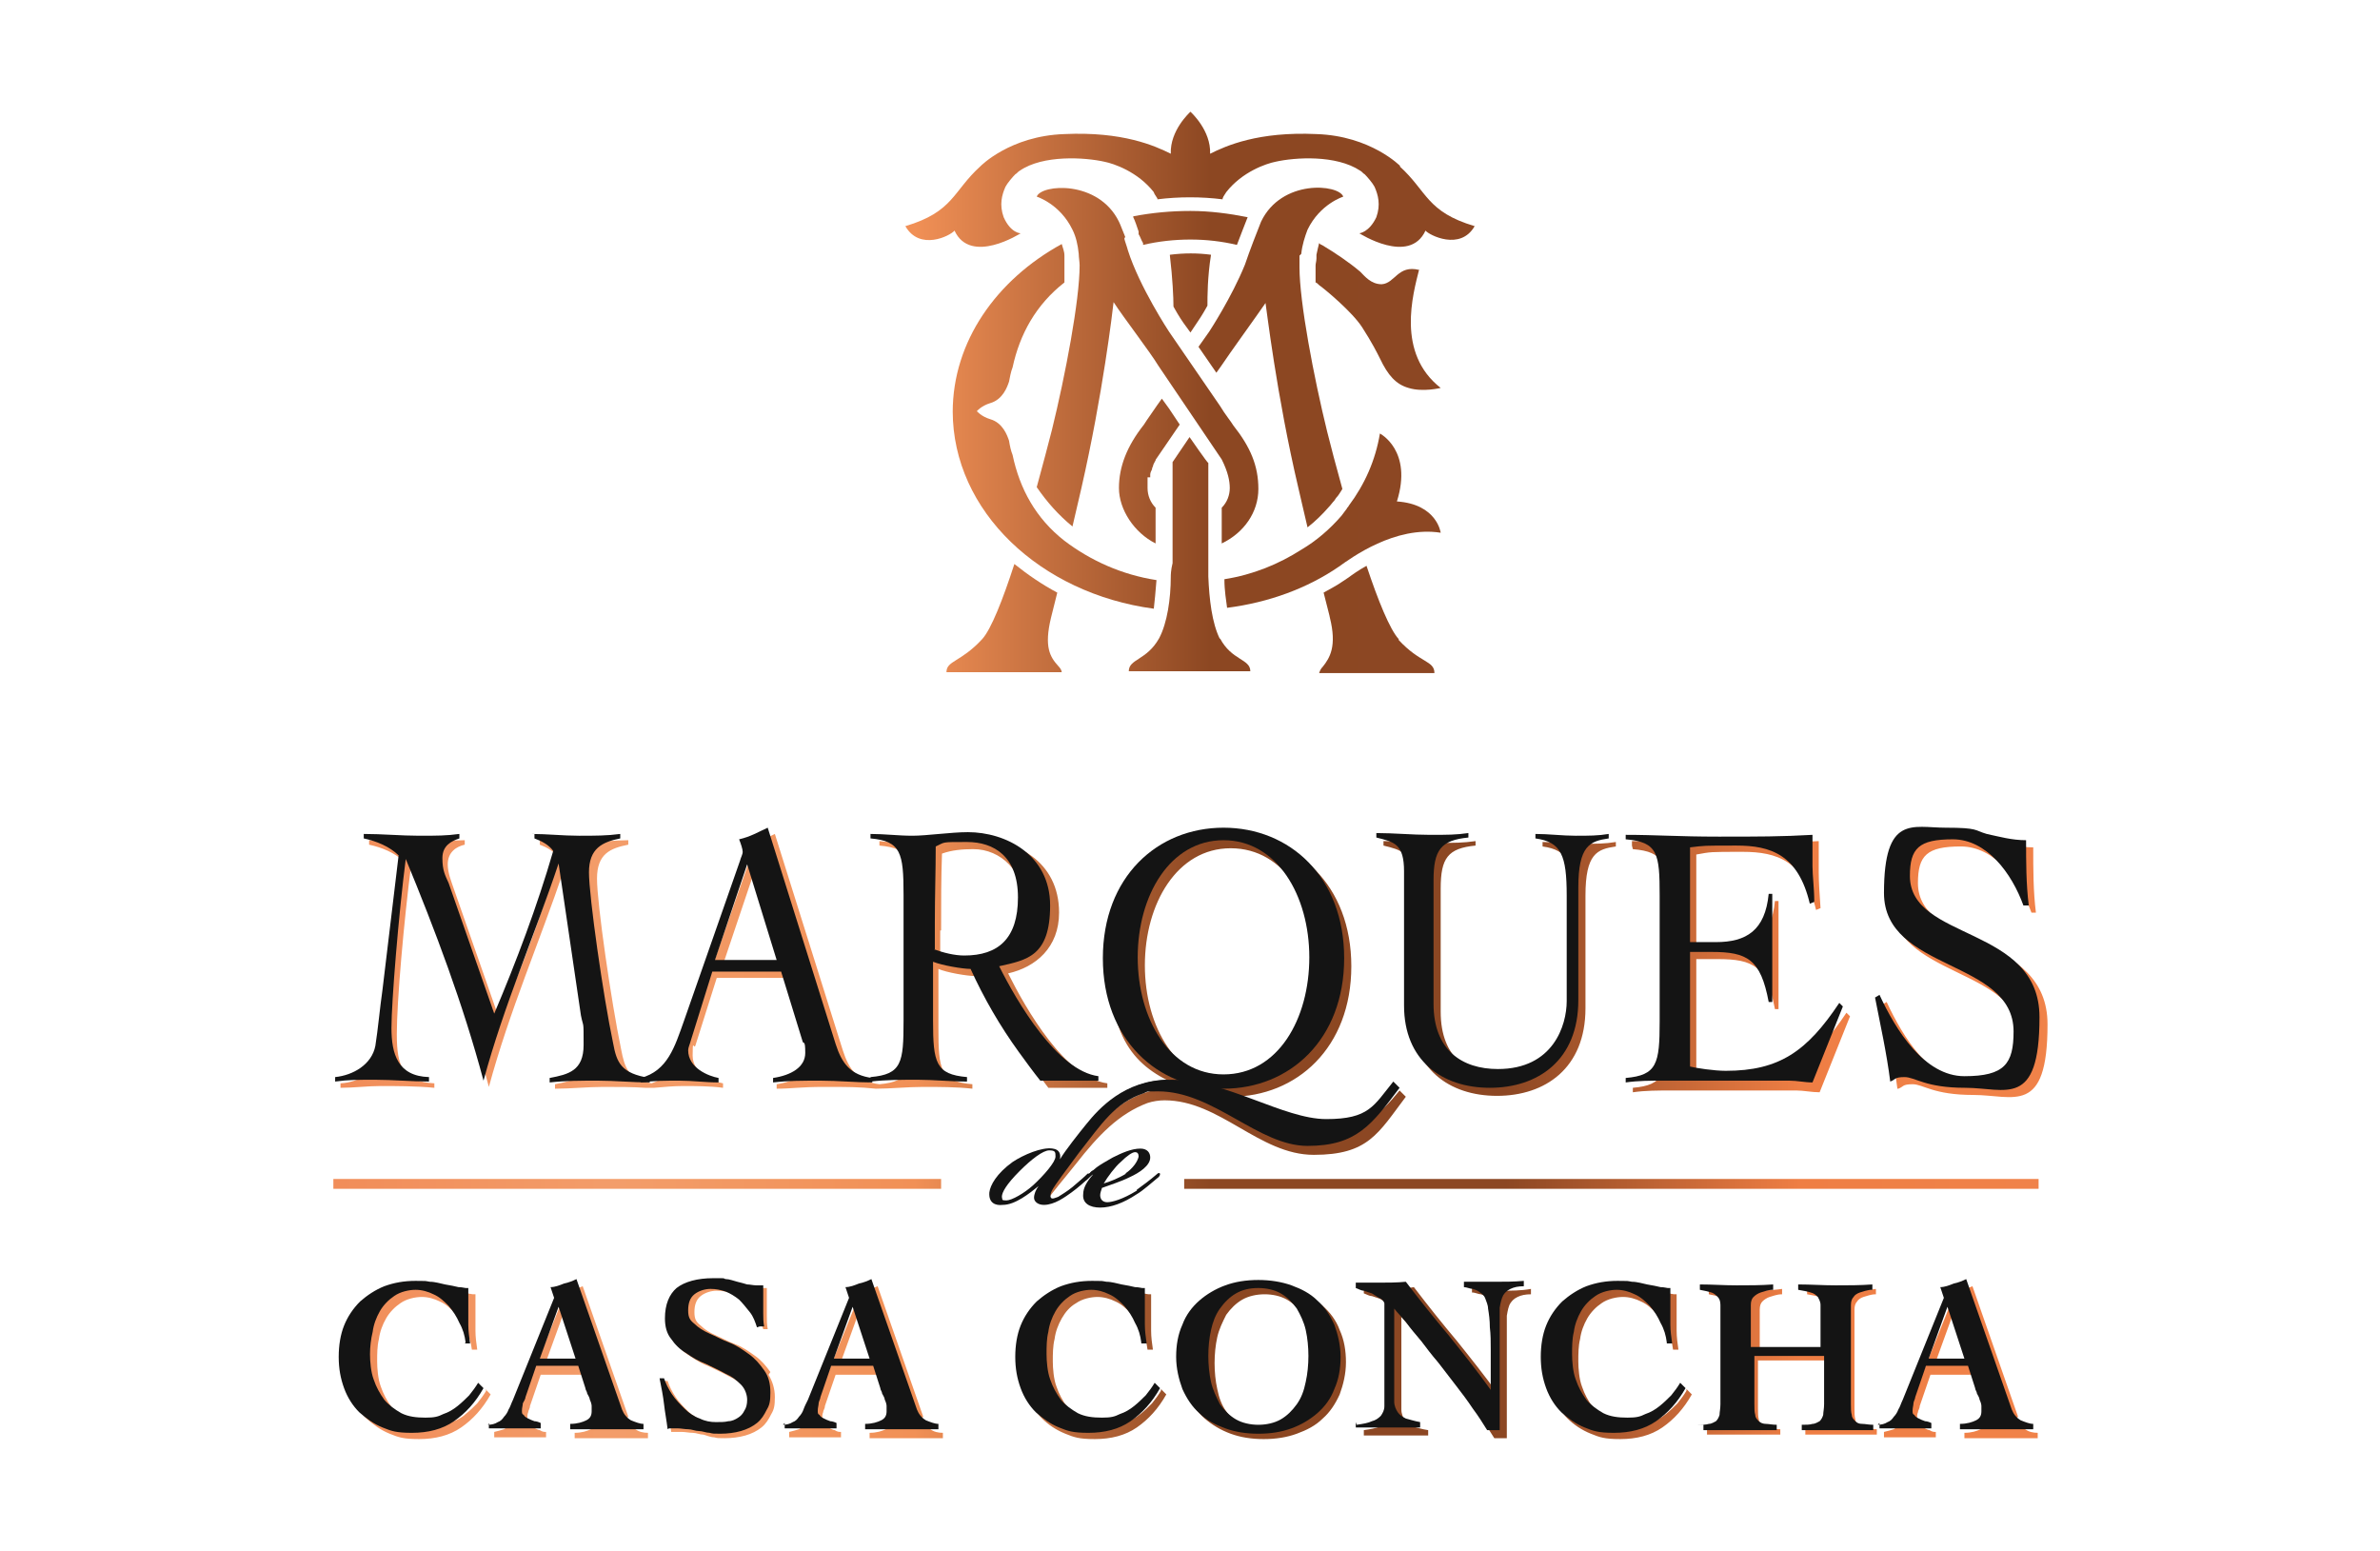 <?xml version="1.0" encoding="UTF-8"?>
<svg xmlns="http://www.w3.org/2000/svg" version="1.1" xmlns:xlink="http://www.w3.org/1999/xlink" viewBox="0 0 266.3 173.5">
  <defs>
    <style>
      .cls-1 {
        fill: url(#Nouvelle_nuance_de_dégradé_2-4);
      }

      .cls-1, .cls-2, .cls-3, .cls-4, .cls-5, .cls-6, .cls-7, .cls-8, .cls-9, .cls-10, .cls-11, .cls-12 {
        mix-blend-mode: multiply;
      }

      .cls-13 {
        fill: #141414;
      }

      .cls-2 {
        fill: url(#Nouvelle_nuance_de_dégradé_2-9);
      }

      .cls-3 {
        fill: url(#Nouvelle_nuance_de_dégradé_2-12);
      }

      .cls-14 {
        isolation: isolate;
      }

      .cls-4 {
        fill: url(#Nouvelle_nuance_de_dégradé_2-8);
      }

      .cls-15 {
        fill: url(#Nouvelle_nuance_de_dégradé_2);
      }

      .cls-5 {
        fill: url(#Nouvelle_nuance_de_dégradé_2-6);
      }

      .cls-6 {
        fill: url(#Nouvelle_nuance_de_dégradé_2-10);
      }

      .cls-7 {
        fill: url(#Nouvelle_nuance_de_dégradé_2-7);
      }

      .cls-8 {
        fill: url(#Nouvelle_nuance_de_dégradé_2-14);
      }

      .cls-16 {
        fill: url(#Nouvelle_nuance_de_dégradé_2-2);
      }

      .cls-9 {
        fill: url(#Nouvelle_nuance_de_dégradé_2-3);
      }

      .cls-10 {
        fill: url(#Nouvelle_nuance_de_dégradé_2-11);
      }

      .cls-11 {
        fill: url(#Nouvelle_nuance_de_dégradé_2-13);
      }

      .cls-12 {
        fill: url(#Nouvelle_nuance_de_dégradé_2-5);
      }
    </style>
    <linearGradient id="Nouvelle_nuance_de_dégradé_2" data-name="Nouvelle nuance de dégradé 2" x1="-30" y1="127.2" x2="300.8" y2="127.2" gradientUnits="userSpaceOnUse">
      <stop offset="0" stop-color="#bd4f18"/>
      <stop offset="0" stop-color="#81411d"/>
      <stop offset="0" stop-color="#9d4d17"/>
      <stop offset=".1" stop-color="#f18c58"/>
      <stop offset=".2" stop-color="#f18c58"/>
      <stop offset=".3" stop-color="#f39d6a"/>
      <stop offset=".4" stop-color="#f19056"/>
      <stop offset=".5" stop-color="#8c4722"/>
      <stop offset=".6" stop-color="#8c4723"/>
      <stop offset=".7" stop-color="#ef7e44"/>
      <stop offset=".9" stop-color="#f18951"/>
      <stop offset=".9" stop-color="#ee7738"/>
      <stop offset="1" stop-color="#8f411b"/>
      <stop offset="1" stop-color="#c45517"/>
    </linearGradient>
    <linearGradient id="Nouvelle_nuance_de_dégradé_2-2" data-name="Nouvelle nuance de dégradé 2" x1="-30" y1="132.5" x2="300.8" y2="132.5" xlink:href="#Nouvelle_nuance_de_dégradé_2"/>
    <linearGradient id="Nouvelle_nuance_de_dégradé_2-3" data-name="Nouvelle nuance de dégradé 2" x1="-30.1" y1="32.9" x2="300.8" y2="32.9" xlink:href="#Nouvelle_nuance_de_dégradé_2"/>
    <linearGradient id="Nouvelle_nuance_de_dégradé_2-4" data-name="Nouvelle nuance de dégradé 2" x1="-30" y1="25.6" x2="300.8" y2="25.6" xlink:href="#Nouvelle_nuance_de_dégradé_2"/>
    <linearGradient id="Nouvelle_nuance_de_dégradé_2-5" data-name="Nouvelle nuance de dégradé 2" x1="-30" y1="40.9" x2="300.8" y2="40.9" xlink:href="#Nouvelle_nuance_de_dégradé_2"/>
    <linearGradient id="Nouvelle_nuance_de_dégradé_2-6" data-name="Nouvelle nuance de dégradé 2" x1="-30" y1="40" x2="300.8" y2="40" xlink:href="#Nouvelle_nuance_de_dégradé_2"/>
    <linearGradient id="Nouvelle_nuance_de_dégradé_2-7" data-name="Nouvelle nuance de dégradé 2" x1="-30" y1="69.2" x2="300.8" y2="69.2" xlink:href="#Nouvelle_nuance_de_dégradé_2"/>
    <linearGradient id="Nouvelle_nuance_de_dégradé_2-8" data-name="Nouvelle nuance de dégradé 2" x1="-30" y1="52.7" x2="300.8" y2="52.7" xlink:href="#Nouvelle_nuance_de_dégradé_2"/>
    <linearGradient id="Nouvelle_nuance_de_dégradé_2-9" data-name="Nouvelle nuance de dégradé 2" x1="-30" y1="62.1" x2="300.8" y2="62.1" xlink:href="#Nouvelle_nuance_de_dégradé_2"/>
    <linearGradient id="Nouvelle_nuance_de_dégradé_2-10" data-name="Nouvelle nuance de dégradé 2" x1="-30" y1="35.4" x2="300.8" y2="35.4" xlink:href="#Nouvelle_nuance_de_dégradé_2"/>
    <linearGradient id="Nouvelle_nuance_de_dégradé_2-11" data-name="Nouvelle nuance de dégradé 2" x1="-30" y1="20" x2="300.8" y2="20" xlink:href="#Nouvelle_nuance_de_dégradé_2"/>
    <linearGradient id="Nouvelle_nuance_de_dégradé_2-12" data-name="Nouvelle nuance de dégradé 2" x1="-30" y1="58.3" x2="300.8" y2="58.3" xlink:href="#Nouvelle_nuance_de_dégradé_2"/>
    <linearGradient id="Nouvelle_nuance_de_dégradé_2-13" data-name="Nouvelle nuance de dégradé 2" x1="-30" y1="69.3" x2="300.8" y2="69.3" xlink:href="#Nouvelle_nuance_de_dégradé_2"/>
    <linearGradient id="Nouvelle_nuance_de_dégradé_2-14" data-name="Nouvelle nuance de dégradé 2" x1="-30" y1="47.6" x2="300.8" y2="47.6" xlink:href="#Nouvelle_nuance_de_dégradé_2"/>
  </defs>
  <!-- Generator: Adobe Illustrator 28.7.7, SVG Export Plug-In . SVG Version: 1.2.0 Build 194)  -->
  <g class="cls-14">
    <g id="Capa_1">
      <g>
        <g>
          <path class="cls-15" d="M70.3,158.5l-5.1-14.6c-.5.2-.9.4-1.4.5-.5.1-1,.3-1.5.4l.4,1.2-4.6,11.4c-.2.4-.3.8-.5,1.1-.2.3-.3.6-.5.8-.2.2-.4.4-.7.6-.3.1-.7.2-1.1.3v.6c.5,0,.9,0,1.4,0,.5,0,.9,0,1.4,0s1,0,1.5,0c.5,0,1,0,1.5,0v-.6c-.2,0-.4,0-.7-.2-.2,0-.5-.2-.7-.3-.2-.1-.4-.3-.5-.4-.1-.2-.2-.3-.2-.5,0-.3,0-.6.1-.8,0-.2.2-.4.2-.7l1.2-3.5h4.7l.8,2.5c0,.2.1.4.2.6,0,.2.2.5.3.7,0,.2.2.5.2.7,0,.2,0,.4,0,.6,0,.4-.2.8-.6,1-.4.2-1,.4-1.8.4v.6c.7,0,1.3,0,2,0,.7,0,1.3,0,2,0h1c.4,0,.8,0,1.1,0,.4,0,.8,0,1.1,0,.4,0,.7,0,1,0v-.6c-.5,0-1-.1-1.4-.4-.5-.2-.8-.6-1-1.2ZM61,152.6l2.1-5.8h0l1.9,5.8h-4ZM86,153.8c.4.7.7,1.5.7,2.5s-.1,1.4-.4,1.9c-.3.6-.6,1.1-1.1,1.5-.5.4-1.1.7-1.8.9-.7.2-1.5.3-2.3.3s-.8,0-1.2-.1c-.4,0-.8-.2-1.2-.3-.4,0-.8-.2-1.2-.2-.4,0-.8-.1-1.2-.1s-.1,0-.3,0c0,0-.2,0-.3,0-.1,0-.2,0-.3,0-.1,0-.2,0-.3,0-.1-.9-.3-1.9-.4-2.8-.1-.9-.3-1.9-.5-2.9h.5c.2.6.5,1.2.9,1.8.4.6.9,1.1,1.4,1.6.5.5,1.1.8,1.7,1.1.6.3,1.2.4,1.8.4s1,0,1.4-.1c.4,0,.8-.2,1.1-.4.3-.2.6-.4.7-.8.2-.3.3-.7.3-1.2s-.2-1.2-.7-1.7c-.5-.5-1-.9-1.7-1.2-.7-.4-1.4-.7-2.2-1.1-.8-.3-1.5-.7-2.2-1.2-.7-.4-1.3-1-1.7-1.6-.5-.6-.7-1.4-.7-2.3,0-1.6.4-2.7,1.3-3.4.9-.7,2.3-1.1,4.1-1.1s.9,0,1.4.1c.4,0,.9.2,1.2.3.4.1.8.2,1.1.3.4,0,.7.1,1,.1h.9c0,.3,0,.5,0,.8,0,.3,0,.5,0,.8,0,.5,0,1,0,1.5,0,.5,0,1,.1,1.5h-.5c-.2-.6-.4-1.2-.8-1.7-.4-.5-.8-1-1.2-1.4-.5-.4-1-.7-1.5-.9-.6-.2-1.1-.3-1.7-.3s-1.3.2-1.8.6c-.5.4-.7,1-.7,1.8s.2,1.1.7,1.5c.4.4,1,.8,1.7,1.1.7.3,1.4.7,2.2,1,.8.3,1.5.8,2.2,1.3.7.5,1.2,1.1,1.7,1.8ZM182.6,94.6v-.5c3.3,0,5.8.2,10.4.2s7,0,10.5-.2c0,1.3,0,2.4,0,3.5s.1,2.5.2,4l-.5.2c-1.3-5.5-4.4-6.5-8.2-6.5s-3.5,0-5.2.3v10.6c1,0,1.9,0,2.9,0,3.4,0,5.5-1.3,5.9-5.4h.4c0,2,0,4.1,0,6s0,4.1,0,6.1h-.4c-.9-4.8-2.4-5.6-6.4-5.6h-2.4v13.1c.8.2,2.8.5,4.1.5,6,0,9.1-2.2,12.7-7.6l.4.4-3.4,8.5c-.9,0-1.8-.2-2.6-.2h-14c-1.5,0-2.9,0-4.3.2v-.5c3.5-.3,3.8-1.6,3.8-6.3v-14.1c0-4.7-.2-6-3.8-6.3ZM154.8,94.6v-.5c2,0,4,.2,6,.2s2.9,0,4.3-.2v.5c-3.1.3-3.9,1.4-3.9,4.8v13.8c0,5.2,3.2,7.3,7.2,7.3,6.2,0,7.7-4.9,7.7-7.6v-11.8c0-4.5-.6-6-3.5-6.4v-.5c1.5,0,3,.2,4.5.2s2.5,0,3.7-.2v.5c-2.1.3-3.4.8-3.4,5.5v12.6c0,6.7-4.5,9.8-9.9,9.8s-9.6-3.1-9.6-9.2v-15c0-3.1-1.1-3.3-3.1-3.8ZM54.3,155.4l.6.6c-.9,1.6-2,2.8-3.3,3.7-1.3.9-2.9,1.3-4.7,1.3s-2.3-.2-3.3-.6c-1-.4-1.8-1-2.6-1.7-.7-.7-1.3-1.6-1.7-2.7-.4-1.1-.6-2.2-.6-3.5s.2-2.5.6-3.5c.4-1.1,1-2,1.8-2.7.8-.7,1.7-1.3,2.7-1.7,1.1-.4,2.2-.6,3.5-.6s1,0,1.6.1c.6,0,1.2.2,1.7.3.6.1,1.1.2,1.5.3.4,0,.7.1.8.1.1,0,.2,0,.3,0,0,.3,0,.6,0,1,0,.3,0,.6,0,1,0,.7,0,1.4,0,2.1,0,.7.1,1.4.2,2.1h-.6c-.1-.8-.3-1.5-.7-2.2-.3-.7-.7-1.3-1.2-1.9-.5-.5-1-1-1.7-1.3-.6-.3-1.3-.5-2-.5s-1.7.2-2.4.7c-.6.4-1.2,1-1.6,1.7-.4.7-.7,1.5-.8,2.3-.2.8-.2,1.7-.2,2.5s.1,2,.4,2.8c.3.9.7,1.6,1.2,2.3.5.6,1.2,1.1,2,1.5.8.4,1.7.5,2.7.5s1.4-.1,2-.3c.6-.2,1.2-.5,1.6-.9.5-.4.9-.8,1.3-1.2.4-.5.7-.9,1-1.4ZM132.8,121.7c-.3,0-.6,0-.9,0s-.2,0-.4,0h0c-5,0-7.9,3.3-9.2,4.9-.9,1.1-2.4,3-3,4h0c0-.1,0-.3,0-.4l-2,2.8s-1,1.4-.3,1.5c.4,0,.9,0,1.3-.1,0,0-1.3,0-1.2,0,.3-.6,2.2-2.8,3.3-4.2,2.5-3.2,4.8-5.6,8-6.8.6-.2,1.3-.3,1.9-.3,6.2,0,10.6,6.1,16.7,6.1s7.2-2.4,10.3-6.5l-.7-.7c-2.2,2.7-3.9,4.2-7.5,4.2s-7.6-2.2-11.9-3.5c.2,0,.3,0,.5,0,7.4,0,13.5-5.5,13.5-14.6s-6.1-14.6-13.5-14.6-13.5,5.5-13.5,14.6,3.6,11.8,8.6,13.7ZM137.7,94.9c6.1,0,9.6,6.2,9.6,13.1s-3.6,13.1-9.6,13.1-9.6-6.2-9.6-13.1,3.6-13.1,9.6-13.1ZM188.7,155.4l.6.6c-.9,1.6-2,2.8-3.3,3.7-1.3.9-2.9,1.3-4.7,1.3s-2.3-.2-3.3-.6c-1-.4-1.9-1-2.6-1.7-.7-.7-1.3-1.6-1.7-2.7-.4-1.1-.6-2.2-.6-3.5s.2-2.5.6-3.5c.4-1.1,1-2,1.8-2.7.8-.7,1.7-1.3,2.7-1.7,1.1-.4,2.2-.6,3.5-.6s1,0,1.6.1c.6,0,1.2.2,1.7.3.6.1,1.1.2,1.5.3.4,0,.7.1.8.1.1,0,.2,0,.3,0,0,.3,0,.6,0,1,0,.3,0,.6,0,1,0,.7,0,1.4,0,2.1,0,.7.1,1.4.2,2.1h-.6c-.1-.8-.3-1.5-.7-2.2-.3-.7-.7-1.3-1.2-1.9-.5-.5-1-1-1.7-1.3-.6-.3-1.3-.5-2-.5s-1.7.2-2.4.7c-.6.4-1.2,1-1.6,1.7-.4.7-.7,1.5-.8,2.3-.2.8-.2,1.7-.2,2.5s.1,2,.4,2.8c.3.9.7,1.6,1.2,2.3.5.6,1.2,1.1,1.9,1.5.8.4,1.7.5,2.7.5s1.4-.1,2-.3c.6-.2,1.1-.5,1.6-.9.5-.4.9-.8,1.3-1.2.4-.5.7-.9,1-1.4ZM212.3,121.8c-.4-3.2-1.1-6.3-1.7-9.4l.5-.3c1.8,3.9,5,9.1,9.5,9.1s5.5-1.4,5.5-5c0-8.1-14.5-6.7-14.5-15.5s3.2-7.3,6.9-7.3,3.2.3,4.6.7c1.4.3,2.8.7,4.4.7,0,2.5,0,4.9.3,7.3h-.5c-1.3-3.6-4.1-7.4-7.9-7.4s-4.8,1-4.8,4.1c0,7.3,14.5,5.5,14.5,15.8s-3.8,7.9-8.3,7.9-5.6-1.2-6.8-1.2-1,.3-1.6.5ZM168,144.4c1.1,0,2.2,0,3.3-.2v.6c-.6,0-1.1.1-1.5.3-.4.2-.6.4-.8.7-.2.3-.3.8-.4,1.4,0,.6,0,1.3,0,2.3v11.4h-1.4c-.5-.8-1-1.6-1.6-2.4-.6-.9-1.2-1.7-1.9-2.6-.7-.9-1.3-1.7-2-2.6-.7-.8-1.3-1.6-1.9-2.4-.6-.7-1.2-1.4-1.7-2.1-.5-.6-1-1.1-1.3-1.5v8.4c0,.8,0,1.5,0,2,0,.5.2.9.4,1.2.2.3.5.5.9.7.4.1,1,.3,1.7.4v.6c-.6,0-1.2,0-1.7,0-.6,0-1.1,0-1.7,0s-1.3,0-1.9,0c-.6,0-1.3,0-1.9,0v-.6c.7-.1,1.3-.2,1.8-.4.4-.1.7-.3,1-.6.2-.3.4-.6.4-1.1,0-.4,0-1,0-1.8v-9.7c-.1-.2-.3-.5-.6-.6-.3-.2-.5-.3-.8-.5-.3-.1-.6-.2-.9-.3-.3,0-.6-.2-.9-.3v-.6c.4,0,.8,0,1.2.1.4,0,.8,0,1.2,0,1.1,0,2.2,0,3.2-.2,1.6,2.1,3.2,4.1,4.8,6,1.6,2,3.2,4,4.7,6.1h0v-2c0-.8,0-1.7,0-2.5,0-.9,0-1.7-.1-2.5,0-.8-.1-1.5-.2-2.1,0-.4-.2-.8-.3-1.1-.2-.3-.3-.5-.6-.7-.2-.2-.5-.3-.8-.4-.3,0-.6-.2-1-.2v-.6c.6,0,1.1,0,1.7.1.6,0,1.1,0,1.7,0ZM205.8,144.4c1.4,0,2.7,0,4.1-.2v.6c-.6,0-1,.2-1.4.3-.3.1-.6.3-.7.5-.2.2-.3.5-.3.9,0,.4,0,.8,0,1.4v9.7c0,.5,0,.9.1,1.2,0,.3.2.5.4.7.2.2.4.3.8.3.3,0,.7.1,1.2.1v.6c-.7,0-1.4,0-2,0-.7,0-1.4,0-2,0s-1.4,0-2,0c-.7,0-1.4,0-2,0v-.6c.5,0,.9,0,1.2-.1.3,0,.6-.2.8-.3.2-.2.3-.4.4-.7,0-.3.1-.7.1-1.2v-5.4h-7.8v5.4c0,.5,0,.9.1,1.2,0,.3.2.5.4.7.2.2.5.3.8.3.3,0,.7.1,1.2.1v.6c-.7,0-1.4,0-2.1,0-.7,0-1.4,0-2.1,0s-1.3,0-2,0c-.7,0-1.3,0-2,0v-.6c.5,0,.9,0,1.2-.1.3,0,.6-.2.8-.3.2-.2.3-.4.4-.7,0-.3.1-.7.1-1.2v-9.7c0-.6,0-1.1,0-1.4,0-.4-.1-.7-.3-.9-.2-.2-.4-.4-.7-.5-.3-.1-.8-.2-1.3-.3v-.6c1.4.1,2.7.2,4.1.2s2.7,0,4.1-.2v.6c-.6,0-1,.2-1.4.3-.3.1-.6.3-.8.5-.2.2-.3.5-.3.9,0,.4,0,.8,0,1.4v3.3h7.8v-3.3c0-.6,0-1.1,0-1.4,0-.4-.2-.7-.3-.9-.2-.2-.4-.4-.8-.5-.3-.1-.8-.2-1.4-.3v-.6c1.4.1,2.8.2,4.2.2ZM225.8,158.5l-5.1-14.6c-.5.2-.9.4-1.4.5-.5.1-1,.3-1.5.4l.4,1.2-4.6,11.4c-.2.4-.3.8-.5,1.1-.2.3-.3.6-.5.8-.2.2-.4.4-.7.6-.3.1-.7.2-1.1.3v.6c.5,0,.9,0,1.4,0,.5,0,.9,0,1.4,0s1,0,1.5,0c.5,0,1,0,1.5,0v-.6c-.2,0-.4,0-.7-.2-.2,0-.5-.2-.7-.3-.2-.1-.4-.3-.5-.4-.1-.2-.2-.3-.2-.5,0-.3,0-.6.1-.8,0-.2.2-.4.2-.7l1.2-3.5h4.7l.8,2.5c0,.2.1.4.2.6,0,.2.2.5.3.7,0,.2.2.5.2.7,0,.2,0,.4,0,.6,0,.4-.2.8-.6,1-.4.2-1,.4-1.8.4v.6c.7,0,1.3,0,2,0,.7,0,1.3,0,2,0h1c.4,0,.8,0,1.1,0,.4,0,.8,0,1.1,0,.4,0,.7,0,1,0v-.6c-.5,0-1-.1-1.4-.4-.5-.2-.8-.6-1-1.2ZM216.5,152.6l2.1-5.8h0l1.9,5.8h-4ZM148,146.1c-.8-.7-1.8-1.3-2.9-1.7-1.1-.4-2.3-.6-3.7-.6s-2.6.2-3.7.6c-1.1.4-2.1.9-2.9,1.7-.8.7-1.4,1.6-1.9,2.7-.4,1.1-.7,2.3-.7,3.6s.2,2.5.7,3.6c.4,1.1,1.1,2,1.9,2.7.8.7,1.8,1.3,2.9,1.7,1.1.4,2.3.6,3.7.6s2.6-.2,3.7-.6c1.1-.4,2.1-.9,2.9-1.7.8-.7,1.4-1.6,1.9-2.7.4-1.1.7-2.3.7-3.6s-.2-2.5-.7-3.6c-.4-1.1-1.1-2-1.9-2.7ZM146.8,155.4c-.2.9-.6,1.7-1,2.5-.5.7-1.1,1.3-1.8,1.7-.7.4-1.6.6-2.5.6s-1.8-.2-2.5-.6c-.7-.4-1.3-1-1.8-1.7-.5-.7-.8-1.5-1-2.5-.2-.9-.3-1.9-.3-2.9s.1-2,.3-2.9c.2-.9.6-1.7,1-2.5.5-.7,1.1-1.3,1.8-1.7.7-.4,1.6-.6,2.5-.6s1.8.2,2.5.6c.7.4,1.3,1,1.8,1.7.5.7.8,1.5,1,2.5.2.9.3,1.9.3,2.9s-.1,2-.3,2.9ZM109.5,109.2c1.4,3.3,3.3,6.4,5.4,9.3.8,1.1,1.6,2.1,2.4,3.2h6.6v-.5c-4.7-.6-9.1-8.3-11.1-12.3,3.1-.7,5.7-2.9,5.7-6.8,0-5.8-4.9-8.2-9.2-8.2s-4.9.4-6.2.4-3.1,0-4.7-.2v.5c3.5.3,3.7,1.6,3.7,6.3v14.1c0,4.7-.3,6-3.7,6.3-2.4-.3-3.4-1.6-4.1-3.8l-7.6-24.2c-1.1.5-1.9,1-3.2,1.3.2.5.4,1.1.4,1.4s-.1.6-.3,1l-6.3,18c-1,2.8-1.7,5.3-4.4,6.2-2.6-.5-3-1.7-3.4-3.8-1.1-5.3-2.7-16.3-2.7-19.1s1.5-3.4,3.5-3.8v-.5c-1.5,0-3.1.2-4.6.2s-3.5,0-5.3-.2v.5c.8.3,1.5.7,2.1,1.4-1.8,6.3-4.1,12.3-6.6,18.2l-5.1-14.6c-.3-.9-.7-1.8-.7-2.8,0-1.4,1-2,1.9-2.2v-.5c-1.5,0-3,.2-4.5.2s-4.2,0-6.2-.2v.5c1.4.3,2.9.9,3.9,1.9l-1.8,15c-.3,2.1-.5,4.4-.8,6.3-.3,2.1-2.4,3.4-4.5,3.5v.5c1.5,0,3-.2,4.5-.2s4,0,6,.2v-.5c-3.5-.2-4.2-1.8-4.2-5.5s.8-12.7,1.6-18.9h0c3.3,8,6.4,16.1,8.7,24.8h0c2.3-8.5,5.7-16.3,8.4-24.3h0l2.5,17c.2,1.5.3,2.6.3,3.3,0,2.9-1.7,3.3-3.8,3.7v.5c1.8,0,3.6-.2,5.4-.2s3.2,0,4.7.1h0c.2,0,.3,0,.4,0,.2,0,.4,0,.6,0h0c1.1-.1,2.2-.2,3.3-.2s3,0,4.4.2v-.5c-1.1-.2-3.4-1.1-3.4-3.1s.1-.7.3-1.1l2.4-7.6h7.6l2.4,7.8c.1.4.3.8.3,1.3,0,1.6-1.6,2.5-3.6,2.8v.5c1.7,0,2.6-.2,5.3-.2s3.9,0,5.8.2h0c1.7,0,3.5-.2,5.3-.2s3.7,0,5.5.2v-.5c-3.6-.3-3.8-1.6-3.8-6.3v-6.6c.9.4,3.2.8,4.2.8ZM105.3,104.1c0-3.2,0-5.9.1-8.6,1.1-.4,2.3-.5,3.5-.5,3.1,0,5.7,2.5,5.7,6.2s-2.2,6.5-6,6.5-2.3-.3-3.4-.7v-2.9ZM80.8,108.2l3.6-10.7,3.3,10.7h-6.9ZM103.3,158.5l-5.1-14.6c-.5.2-.9.4-1.4.5-.5.1-1,.3-1.5.4l.4,1.2-4.6,11.4c-.2.4-.3.8-.5,1.1-.2.3-.3.6-.5.8-.2.2-.4.4-.7.6-.3.1-.7.2-1.1.3v.6c.5,0,.9,0,1.4,0,.5,0,.9,0,1.4,0s1,0,1.5,0c.5,0,1,0,1.5,0v-.6c-.2,0-.4,0-.7-.2-.2,0-.5-.2-.7-.3-.2-.1-.4-.3-.5-.4-.1-.2-.2-.3-.2-.5,0-.3,0-.6.1-.8,0-.2.2-.4.2-.7l1.2-3.5h4.7l.8,2.5c0,.2.1.4.2.6,0,.2.2.5.3.7,0,.2.2.5.2.7,0,.2,0,.4,0,.6,0,.4-.2.8-.6,1-.4.2-1,.4-1.8.4v.6c.7,0,1.3,0,2,0,.7,0,1.3,0,2,0h1c.4,0,.8,0,1.1,0,.4,0,.8,0,1.1,0,.4,0,.7,0,1,0v-.6c-.5,0-1-.1-1.4-.4-.5-.2-.8-.6-1-1.2ZM94,152.6l2.1-5.8h0l1.9,5.8h-4ZM129.9,155.4l.6.6c-.9,1.6-2,2.8-3.3,3.7-1.3.9-2.9,1.3-4.7,1.3s-2.3-.2-3.3-.6c-1-.4-1.9-1-2.6-1.7-.7-.7-1.3-1.6-1.7-2.7-.4-1.1-.6-2.2-.6-3.5s.2-2.5.6-3.5c.4-1.1,1-2,1.8-2.7.8-.7,1.7-1.3,2.7-1.7,1.1-.4,2.2-.6,3.5-.6s1,0,1.6.1c.6,0,1.2.2,1.7.3.6.1,1.1.2,1.5.3.4,0,.7.1.8.1.1,0,.2,0,.3,0,0,.3,0,.6,0,1,0,.3,0,.6,0,1,0,.7,0,1.4,0,2.1,0,.7.1,1.4.2,2.1h-.6c-.1-.8-.3-1.5-.7-2.2-.3-.7-.7-1.3-1.2-1.9-.5-.5-1-1-1.7-1.3-.6-.3-1.3-.5-2-.5s-1.7.2-2.4.7c-.7.4-1.2,1-1.6,1.7-.4.7-.7,1.5-.8,2.3-.2.8-.2,1.7-.2,2.5s.1,2,.4,2.8c.3.9.7,1.6,1.2,2.3.5.6,1.2,1.1,1.9,1.5.8.4,1.7.5,2.7.5s1.4-.1,2-.3c.6-.2,1.1-.5,1.6-.9.5-.4.9-.8,1.3-1.2.4-.5.7-.9,1-1.4Z"/>
          <g>
            <path class="cls-13" d="M52.1,150.2c-.1-.8-.3-1.5-.7-2.2-.3-.7-.7-1.3-1.2-1.9-.5-.5-1-1-1.7-1.3-.6-.3-1.3-.5-2-.5s-1.7.2-2.4.7c-.6.4-1.2,1-1.6,1.7-.4.7-.7,1.5-.8,2.3-.2.8-.3,1.7-.3,2.5s.1,2,.4,2.8c.3.9.7,1.6,1.2,2.3.5.6,1.2,1.1,1.9,1.5.8.4,1.7.5,2.7.5s1.4-.1,2-.4c.6-.2,1.1-.5,1.6-.9.5-.4.9-.8,1.3-1.2.4-.5.7-.9,1-1.4l.6.6c-.9,1.6-2,2.8-3.3,3.7-1.3.9-2.9,1.3-4.7,1.3s-2.3-.2-3.3-.6c-1-.4-1.8-1-2.6-1.7-.7-.7-1.3-1.6-1.7-2.7-.4-1.1-.6-2.2-.6-3.5s.2-2.5.6-3.5c.4-1,1-1.9,1.8-2.7.8-.7,1.7-1.3,2.7-1.7,1.1-.4,2.2-.6,3.5-.6s1,0,1.6.1c.6,0,1.2.2,1.7.3.6.1,1.1.2,1.5.3.4,0,.7.1.8.1.1,0,.2,0,.3,0,0,.3,0,.6,0,1,0,.3,0,.6,0,1,0,.7,0,1.4,0,2.1,0,.7.1,1.4.2,2.1h-.6Z"/>
            <path class="cls-13" d="M54.6,159.4c.4,0,.8-.1,1.1-.3.3-.1.5-.3.7-.6.2-.2.4-.5.5-.8.2-.3.3-.7.5-1.1l4.6-11.4-.4-1.2c.5,0,1-.2,1.5-.4.5-.1,1-.3,1.4-.5l5.1,14.6c.2.5.5.9,1,1.2.5.2,1,.4,1.4.4v.6c-.3,0-.6,0-1,0-.4,0-.8,0-1.1,0-.4,0-.8,0-1.1,0h-1c-.7,0-1.3,0-2,0-.7,0-1.3,0-2,0v-.6c.8,0,1.4-.2,1.8-.4.4-.2.6-.5.6-1s0-.3,0-.6c0-.2-.1-.5-.2-.7,0-.2-.2-.5-.3-.7,0-.2-.2-.4-.2-.6l-.8-2.5h-4.7l-1.2,3.5c0,.2-.2.5-.3.7,0,.2-.1.5-.1.8s0,.4.2.5c.1.2.3.3.5.4.2.1.4.2.7.3.2,0,.5.1.7.2v.6c-.5,0-1,0-1.5,0-.5,0-1,0-1.5,0s-.9,0-1.4,0c-.5,0-.9,0-1.4,0v-.6ZM64.4,152l-1.9-5.8h0l-2.1,5.8h4Z"/>
            <path class="cls-13" d="M84.7,148.5c-.2-.6-.4-1.2-.8-1.7-.4-.5-.8-1-1.2-1.4-.5-.4-1-.7-1.5-.9-.6-.2-1.1-.3-1.7-.3s-1.3.2-1.8.6c-.5.4-.7,1-.7,1.8s.2,1.1.7,1.5c.4.4,1,.8,1.7,1.1.7.3,1.4.7,2.2,1,.8.3,1.5.8,2.2,1.3.7.5,1.2,1.1,1.7,1.8.5.7.7,1.5.7,2.5s-.1,1.4-.4,1.9c-.3.6-.6,1.1-1.1,1.5-.5.4-1.1.7-1.8.9-.7.2-1.5.3-2.3.3s-.8,0-1.2-.1c-.4,0-.8-.2-1.2-.2-.4,0-.8-.2-1.2-.2-.4,0-.8-.1-1.2-.1s-.1,0-.2,0c-.1,0-.2,0-.3,0-.1,0-.2,0-.3,0-.1,0-.2,0-.3.1-.1-.9-.3-1.9-.4-2.8-.1-.9-.3-1.9-.5-2.9h.5c.2.6.5,1.2.9,1.8.4.6.9,1.1,1.4,1.6.5.5,1.1.9,1.7,1.1.6.3,1.2.4,1.8.4s1,0,1.4-.1c.4,0,.8-.2,1.1-.4.3-.2.5-.4.7-.8.2-.3.3-.7.3-1.2s-.2-1.2-.7-1.7c-.5-.5-1-.9-1.7-1.2-.7-.4-1.4-.7-2.2-1.1-.8-.3-1.5-.7-2.2-1.2-.7-.4-1.3-1-1.7-1.6-.5-.6-.7-1.4-.7-2.3,0-1.6.5-2.7,1.3-3.4.9-.7,2.3-1.1,4.1-1.1s.9,0,1.4.1c.4,0,.9.2,1.3.3.4.1.8.2,1.1.3.3,0,.7.1,1,.1h.8c0,.3,0,.5,0,.8,0,.2,0,.5,0,.8,0,.5,0,1,0,1.5,0,.5,0,1,.1,1.5h-.5Z"/>
            <path class="cls-13" d="M87.6,159.4c.4,0,.8-.1,1.1-.3.3-.1.5-.3.7-.6.2-.2.4-.5.5-.8.1-.3.3-.7.5-1.1l4.6-11.4-.4-1.2c.5,0,1-.2,1.5-.4.5-.1,1-.3,1.4-.5l5.1,14.6c.2.5.5.9,1,1.2.5.2,1,.4,1.4.4v.6c-.3,0-.6,0-1,0-.4,0-.8,0-1.1,0-.4,0-.8,0-1.1,0h-1c-.7,0-1.3,0-2,0-.7,0-1.3,0-2,0v-.6c.8,0,1.4-.2,1.8-.4.4-.2.6-.5.6-1s0-.3,0-.6c0-.2-.1-.5-.2-.7,0-.2-.2-.5-.3-.7,0-.2-.2-.4-.2-.6l-.8-2.5h-4.7l-1.2,3.5c0,.2-.2.5-.2.7,0,.2-.1.5-.1.8s0,.4.2.5c.1.2.3.3.5.4.2.1.4.2.7.3.2,0,.5.1.7.2v.6c-.5,0-1,0-1.5,0-.5,0-1,0-1.5,0s-.9,0-1.4,0c-.5,0-.9,0-1.4,0v-.6ZM97.3,152l-1.9-5.8h0l-2.1,5.8h4Z"/>
            <path class="cls-13" d="M127.7,150.2c-.1-.8-.3-1.5-.7-2.2-.3-.7-.7-1.3-1.2-1.9-.5-.5-1-1-1.7-1.3-.6-.3-1.3-.5-2-.5s-1.7.2-2.4.7c-.6.4-1.2,1-1.6,1.7-.4.7-.7,1.5-.8,2.3-.2.8-.2,1.7-.2,2.5s.1,2,.4,2.8c.3.9.7,1.6,1.2,2.3.5.6,1.2,1.1,1.9,1.5.8.4,1.7.5,2.7.5s1.4-.1,2-.4c.6-.2,1.1-.5,1.6-.9.5-.4.9-.8,1.3-1.2.4-.5.7-.9,1-1.4l.6.6c-.9,1.6-2,2.8-3.3,3.7-1.3.9-2.9,1.3-4.7,1.3s-2.3-.2-3.3-.6c-1-.4-1.8-1-2.6-1.7-.7-.7-1.3-1.6-1.7-2.7-.4-1.1-.6-2.2-.6-3.5s.2-2.5.6-3.5c.4-1,1-1.9,1.8-2.7.8-.7,1.7-1.3,2.7-1.7,1.1-.4,2.2-.6,3.5-.6s1,0,1.6.1c.6,0,1.2.2,1.7.3.6.1,1.1.2,1.5.3.4,0,.7.1.8.1.1,0,.2,0,.3,0,0,.3,0,.6,0,1,0,.3,0,.6,0,1,0,.7,0,1.4,0,2.1,0,.7.1,1.4.2,2.1h-.6Z"/>
            <path class="cls-13" d="M140.8,143.2c1.3,0,2.6.2,3.7.6,1.1.4,2.1.9,2.9,1.7.8.7,1.4,1.6,1.9,2.7.4,1.1.7,2.3.7,3.6s-.2,2.5-.7,3.6c-.4,1.1-1.1,2-1.9,2.7-.8.7-1.8,1.3-2.9,1.7-1.1.4-2.3.6-3.7.6s-2.6-.2-3.7-.6c-1.1-.4-2.1-.9-2.9-1.7-.8-.7-1.4-1.6-1.9-2.7-.4-1.1-.7-2.3-.7-3.6s.2-2.5.7-3.6c.4-1.1,1.1-2,1.9-2.7.8-.7,1.8-1.3,2.9-1.7,1.1-.4,2.3-.6,3.7-.6ZM140.8,144.1c-1,0-1.8.2-2.5.6-.7.4-1.3,1-1.8,1.7-.5.7-.8,1.5-1,2.4-.2.9-.3,1.9-.3,2.9s.1,2,.3,2.9c.2.9.6,1.7,1,2.5.5.7,1.1,1.3,1.8,1.7.7.4,1.6.6,2.5.6s1.8-.2,2.5-.6c.7-.4,1.3-1,1.8-1.7.5-.7.8-1.5,1-2.5.2-.9.3-1.9.3-2.9s-.1-2-.3-2.9c-.2-.9-.6-1.7-1-2.4-.5-.7-1.1-1.3-1.8-1.7-.7-.4-1.6-.6-2.5-.6Z"/>
            <path class="cls-13" d="M151.8,159.4c.7-.1,1.3-.2,1.7-.4.4-.1.7-.3,1-.6.2-.3.4-.6.4-1.1,0-.4,0-1,0-1.8v-9.7c-.1-.3-.3-.5-.6-.6-.3-.2-.5-.3-.8-.5-.3-.1-.6-.2-.9-.3-.3,0-.6-.2-.9-.3v-.6c.4,0,.8,0,1.2,0,.4,0,.8,0,1.2,0,1.1,0,2.2,0,3.2-.1,1.6,2.1,3.2,4.1,4.8,6,1.6,2,3.2,4,4.7,6.1h0v-2c0-.8,0-1.7,0-2.5,0-.9,0-1.7-.1-2.5,0-.8-.1-1.5-.2-2.1,0-.4-.2-.8-.3-1.1-.1-.3-.3-.5-.6-.7-.2-.2-.5-.3-.8-.4-.3,0-.7-.2-1-.2v-.6c.5,0,1.1,0,1.7,0,.6,0,1.1,0,1.7,0,1.1,0,2.2,0,3.3-.1v.6c-.6,0-1.1.1-1.5.3-.4.2-.6.4-.8.7-.2.4-.3.8-.4,1.4,0,.6,0,1.3,0,2.3v11.4h-1.4c-.5-.8-1-1.6-1.6-2.4-.6-.9-1.2-1.7-1.9-2.6-.7-.9-1.3-1.7-2-2.6-.7-.8-1.3-1.6-1.9-2.4-.6-.7-1.2-1.4-1.7-2.1-.5-.6-1-1.1-1.3-1.5v8.4c0,.8,0,1.5,0,2,0,.5.2.9.4,1.2.2.3.5.5.9.7.4.1,1,.3,1.6.4v.6c-.6,0-1.2,0-1.7,0-.6,0-1.1,0-1.7,0s-1.3,0-1.9,0c-.6,0-1.3,0-1.9,0v-.6Z"/>
            <path class="cls-13" d="M186.5,150.2c-.1-.8-.3-1.5-.7-2.2-.3-.7-.7-1.3-1.2-1.9-.5-.5-1-1-1.7-1.3-.6-.3-1.3-.5-2-.5s-1.7.2-2.4.7c-.6.4-1.2,1-1.6,1.7-.4.7-.7,1.5-.8,2.3-.2.8-.2,1.7-.2,2.5s.1,2,.4,2.8c.3.9.7,1.6,1.2,2.3.5.6,1.2,1.1,1.9,1.5.8.4,1.7.5,2.7.5s1.4-.1,2-.4c.6-.2,1.1-.5,1.6-.9.5-.4.9-.8,1.3-1.2.4-.5.7-.9,1-1.4l.6.6c-.9,1.6-2,2.8-3.3,3.7-1.3.9-2.9,1.3-4.7,1.3s-2.3-.2-3.3-.6c-1-.4-1.8-1-2.6-1.7-.7-.7-1.3-1.6-1.7-2.7-.4-1.1-.6-2.2-.6-3.5s.2-2.5.6-3.5c.4-1,1-1.9,1.8-2.7.8-.7,1.7-1.3,2.7-1.7,1.1-.4,2.2-.6,3.5-.6s1,0,1.6.1c.6,0,1.2.2,1.7.3.6.1,1.1.2,1.5.3.4,0,.7.1.8.1.1,0,.2,0,.3,0,0,.3,0,.6,0,1,0,.3,0,.6,0,1,0,.7,0,1.4,0,2.1,0,.7.1,1.4.2,2.1h-.6Z"/>
            <path class="cls-13" d="M190,159.4c.5,0,.9,0,1.2-.1.3,0,.6-.2.8-.3.2-.2.3-.4.4-.7,0-.3.1-.7.1-1.2v-9.7c0-.6,0-1.1,0-1.4,0-.4-.1-.7-.3-.9-.2-.2-.4-.4-.7-.5-.3-.1-.8-.2-1.3-.3v-.6c1.4,0,2.7.1,4.1.1s2.7,0,4.1-.1v.6c-.6,0-1,.2-1.4.3-.3.1-.6.3-.8.5-.2.2-.3.5-.3.9,0,.4,0,.8,0,1.4v3.3h7.8v-3.3c0-.6,0-1.1,0-1.4,0-.4-.2-.7-.3-.9-.2-.2-.4-.4-.8-.5-.3-.1-.8-.2-1.4-.3v-.6c1.4,0,2.8.1,4.2.1s2.7,0,4.1-.1v.6c-.6,0-1,.2-1.4.3-.3.1-.6.3-.7.5-.2.2-.3.5-.3.9,0,.4,0,.8,0,1.4v9.7c0,.5,0,.9.1,1.2,0,.3.2.5.4.7.2.2.4.3.8.3.3,0,.7.1,1.2.1v.6c-.7,0-1.4,0-2,0-.7,0-1.4,0-2,0s-1.4,0-2,0c-.7,0-1.4,0-2,0v-.6c.5,0,.9,0,1.2-.1.3,0,.6-.2.8-.3.2-.2.3-.4.4-.7,0-.3.1-.7.1-1.2v-5.4h-7.8v5.4c0,.5,0,.9.1,1.2,0,.3.2.5.4.7.2.2.5.3.8.3.3,0,.7.1,1.2.1v.6c-.7,0-1.4,0-2.1,0-.7,0-1.4,0-2.1,0s-1.3,0-2,0c-.7,0-1.3,0-2,0v-.6Z"/>
            <path class="cls-13" d="M210.1,159.4c.4,0,.8-.1,1.1-.3.3-.1.5-.3.7-.6.2-.2.4-.5.5-.8.2-.3.3-.7.5-1.1l4.6-11.4-.4-1.2c.5,0,1-.2,1.5-.4.5-.1,1-.3,1.4-.5l5.1,14.6c.2.5.5.9,1,1.2.5.2,1,.4,1.4.4v.6c-.3,0-.6,0-1,0-.4,0-.8,0-1.1,0-.4,0-.8,0-1.1,0h-1c-.7,0-1.3,0-2,0-.6,0-1.3,0-2,0v-.6c.8,0,1.4-.2,1.8-.4.4-.2.6-.5.6-1s0-.3,0-.6c0-.2-.1-.5-.2-.7,0-.2-.2-.5-.3-.7,0-.2-.2-.4-.2-.6l-.8-2.5h-4.7l-1.2,3.5c0,.2-.2.5-.2.7,0,.2-.1.5-.1.8s0,.4.2.5c.1.2.3.3.5.4.2.1.4.2.7.3.2,0,.5.1.7.2v.6c-.5,0-1,0-1.5,0-.5,0-1,0-1.5,0s-.9,0-1.4,0c-.5,0-.9,0-1.4,0v-.6ZM219.8,152l-1.9-5.8h0l-2.1,5.8h4Z"/>
          </g>
          <g>
            <path class="cls-13" d="M59.5,93.3c1.7,0,3.5.2,5.3.2s3.1,0,4.6-.2v.5c-2,.4-3.5,1.1-3.5,3.8s1.6,13.9,2.7,19.1c.4,2.2.9,3.4,4.1,3.9v.5c-1.9,0-3.9-.2-5.8-.2s-3.6,0-5.4.2v-.5c2.1-.4,3.8-.8,3.8-3.7s0-1.8-.3-3.3l-2.5-17h0c-2.7,8.1-6.1,15.8-8.4,24.3h0c-2.3-8.6-5.4-16.8-8.7-24.8h0c-.8,6.2-1.6,16-1.6,18.9s.7,5.4,4.2,5.5v.5c-2,0-4-.2-6-.2s-3,0-4.5.2v-.5c2-.2,4.1-1.4,4.5-3.5.3-1.9.5-4.2.8-6.3l1.8-15c-1-1-2.5-1.6-3.9-1.9v-.5c2.1,0,4.2.2,6.2.2s3,0,4.5-.2v.5c-.9.3-1.9.8-1.9,2.2s.3,1.9.7,2.8l5.1,14.6c2.5-5.9,4.8-12,6.6-18.2-.5-.7-1.3-1.1-2.1-1.4v-.5Z"/>
            <path class="cls-13" d="M79.7,108.7l-2.4,7.7c-.1.4-.3.8-.3,1.1,0,2,2.3,2.9,3.4,3.1v.5c-1.5,0-2.9-.2-4.4-.2s-2.8,0-4.3.2v-.5c3-.8,3.8-3.5,4.8-6.3l6.3-18c.1-.4.3-.7.3-1s-.2-.9-.4-1.4c1.3-.3,2.1-.8,3.2-1.3l7.6,24.2c.7,2.2,1.7,3.5,4.1,3.8v.5c-1.9,0-3.8-.2-5.8-.2s-3.6,0-5.3.2v-.5c2-.3,3.6-1.2,3.6-2.8s-.2-.9-.3-1.3l-2.4-7.8h-7.6ZM83.6,96.7l-3.6,10.7h6.9l-3.3-10.7Z"/>
            <path class="cls-13" d="M123,120.9h-6.6c-.8-1-1.6-2.1-2.4-3.2-2.1-2.9-3.9-6-5.4-9.3-.9,0-3.2-.4-4.2-.8v6.6c0,4.7.3,6,3.8,6.3v.5c-1.9,0-3.7-.2-5.5-.2s-3.5,0-5.3.2v-.5c3.5-.3,3.7-1.6,3.7-6.3v-14.1c0-4.7-.3-6-3.7-6.3v-.5c1.6,0,3.1.2,4.7.2s4.3-.4,6.2-.4c4.2,0,9.2,2.5,9.2,8.2s-2.6,6.1-5.7,6.8c2,4,6.5,11.7,11.1,12.3v.5ZM104.5,106.2c1.1.4,2.3.7,3.4.7,3.8,0,6-1.9,6-6.5s-2.7-6.2-5.7-6.2-2.4,0-3.5.5c0,2.7-.1,5.4-.1,8.6v2.9Z"/>
            <path class="cls-13" d="M136.9,92.6c7.4,0,13.5,5.5,13.5,14.6s-6.1,14.6-13.5,14.6-13.5-5.5-13.5-14.6,6.1-14.6,13.5-14.6ZM136.9,120.2c6.1,0,9.6-6.2,9.6-13.1s-3.6-13.1-9.6-13.1-9.6,6.2-9.6,13.1,3.6,13.1,9.6,13.1Z"/>
            <path class="cls-13" d="M157.1,97.5c0-3.1-1.1-3.3-3.1-3.8v-.5c2,0,4,.2,6,.2s2.9,0,4.3-.2v.5c-3.1.3-3.9,1.4-3.9,4.8v13.8c0,5.2,3.2,7.3,7.2,7.3,6.2,0,7.7-4.9,7.7-7.6v-11.8c0-4.5-.6-6-3.5-6.4v-.5c1.5,0,3,.2,4.5.2s2.5,0,3.7-.2v.5c-2.1.3-3.4.8-3.4,5.5v12.6c0,6.7-4.5,9.8-9.9,9.8s-9.6-3.1-9.6-9.2v-15Z"/>
            <path class="cls-13" d="M189,119.3c.8.2,2.8.5,4.1.5,6,0,9.1-2.2,12.7-7.6l.4.4-3.4,8.5c-.9,0-1.7-.2-2.6-.2h-14c-1.5,0-2.9,0-4.3.2v-.5c3.5-.3,3.8-1.6,3.8-6.3v-14.1c0-4.7-.2-6-3.8-6.3v-.5c3.4,0,5.9.2,10.4.2s7,0,10.5-.2c0,1.3,0,2.4,0,3.5s.2,2.5.2,4l-.5.2c-1.3-5.5-4.4-6.5-8.2-6.5s-3.5,0-5.2.2v10.6c1,0,1.9,0,2.9,0,3.4,0,5.5-1.3,5.9-5.4h.4c0,2,0,4.1,0,6s0,4.1,0,6.1h-.4c-.9-4.8-2.4-5.6-6.4-5.6h-2.4v13.1Z"/>
            <path class="cls-13" d="M226.4,101.3c-1.3-3.6-4.1-7.4-7.9-7.4s-4.8,1-4.8,4.1c0,7.3,14.5,5.5,14.5,15.8s-3.8,7.9-8.3,7.9-5.6-1.2-6.8-1.2-1,.3-1.6.5c-.4-3.2-1.1-6.3-1.7-9.4l.5-.3c1.8,3.9,5,9.1,9.5,9.1s5.5-1.4,5.5-5c0-8.1-14.5-6.7-14.5-15.5s3.2-7.3,6.9-7.3,3.2.3,4.6.7c1.4.3,2.8.7,4.4.7,0,2.4,0,4.9.3,7.3h-.5Z"/>
          </g>
          <path class="cls-13" d="M127.2,133.1c.7-.5,1.5-1.1,2.2-1.7.2-.2.3-.2.4-.1,0,.1,0,.3-.3.5-.5.4-1.6,1.4-2.3,1.8-1.5,1-2.9,1.5-4.1,1.5s-2-.5-1.9-1.5c0-.7.4-1.4,1.1-2.2h0c-.1,0-.5.4-.7.6-.2.1-.3.2-.4.1,0-.1,0-.3.2-.4.5-.4.8-.7,1.3-1.1.4-.3,1.1-.7,1.8-1.1,1-.5,2.1-1,3.1-1h0c.8,0,1.1.5,1.1,1,0,.9-1.2,1.7-2.3,2.2-1,.5-2.3.9-3.1,1.2-.1.3-.2.6-.2.8,0,.5.3.8.8.8s1.7-.3,3.3-1.3ZM125.9,131.3c.9-.6,1.4-1.4,1.5-1.9,0-.3-.1-.5-.4-.5s-.9.4-1.6,1.1c-.6.5-1.5,1.7-1.9,2.4.7-.2,1.7-.6,2.5-1.1Z"/>
          <path class="cls-13" d="M121.7,131.3c-.4.4-1,.9-1.7,1.5-.6.5-1.3.9-1.6,1.1-.3.1-.7.3-.8.1-.1-.1-.1-.4.1-.8.3-.6,1.9-2.7,3-4.2,2.6-3.3,4-5.6,7.3-6.7l2.8-1.5c-5,0-7.9,3.3-9.2,4.9-.9,1.1-2.4,3-3,4h0c.1-.5,0-1.1-.8-1.2-1.2-.2-3.3.7-4.5,1.5-1.8,1.3-2.5,2.6-2.6,3.4-.1,1.2.7,1.5,1.5,1.4,1.4,0,3-1.3,4-2.1h0c-.3.4-.5.9-.5,1.3,0,.4.4.8,1.1.8,1.2,0,2.4-.9,3.1-1.4.7-.5,1.6-1.3,2-1.7.4-.4.6-.5.5-.7-.1-.1-.3,0-.5.3ZM115.6,132.6c-1,.9-2.4,1.7-3,1.7s-.4-.1-.5-.4c0-.5.5-1.4,2-2.9,1.3-1.3,2.6-2.3,3.3-2.3s.7.2.7.7c0,.6-1.3,2.1-2.5,3.2Z"/>
          <path class="cls-13" d="M156.6,121.7c-3.1,4.1-4.8,6.5-10.3,6.5s-10.5-6.1-16.7-6.1-2.6.5-3.8,1.1l-.6-.7c1.9-1.2,3.7-1.7,5.9-1.7,6.1,0,12.5,4.4,17.3,4.4s5.3-1.5,7.5-4.2l.7.7Z"/>
          <path class="cls-16" d="M37.3,131.9h68v1.1H37.3v-1.1ZM132.5,131.9v1.1h95.6v-1.1h-95.6Z"/>
        </g>
        <g>
          <path class="cls-9" d="M130.9,28.6c.3,2.5.4,4.7.4,5.7.6,1.1,1.1,1.8,1.1,1.8l.8,1.1.8-1.2s.5-.7,1.1-1.8c0-1,0-3.2.4-5.7-1.5-.2-3-.2-4.6,0Z"/>
          <path class="cls-1" d="M126.8,24.3c.2.4.4,1,.6,1.6v.3c.2.3.3.7.5,1v.2c1.7-.4,3.5-.6,5.3-.6s3.5.2,5.2.6c.4-1.1.9-2.3,1.2-3.1-2-.4-4.2-.7-6.4-.7s-4.3.2-6.4.6Z"/>
          <path class="cls-12" d="M125.9,26.5s0,0,0,0c-.3-.7-.5-1.3-.7-1.7-2.3-4.7-8.7-4.2-9.2-2.8,0,0,2.6.8,4,3.7.4.8.6,1.7.7,2.7,0,0,0,0,0,0,0,.4.1.9.1,1.3,0,3.9-1.6,12.3-3.1,18.4-.4,1.6-1,3.8-1.7,6.4,1.1,1.6,2.4,3.1,4,4.4.5-2.1.9-3.9,1-4.3,2.4-10.5,3.5-19.9,3.6-20.8,1.1,1.7,4.1,5.6,5,7.1h0s7.1,10.5,7.1,10.5c.7,1.4.9,2.4.9,3.2s-.3,1.6-.9,2.2v4c2.5-1.2,4.1-3.5,4.1-6.1s-.9-4.7-2.8-7.1c-.3-.5-.9-1.2-1.5-2.2l-5.7-8.3s-3.3-5-4.6-9.1c0,0,0,0,0,0-.1-.4-.3-.9-.4-1.3h0s0,0,0,0Z"/>
          <path class="cls-5" d="M145.6,28.4c.1-1,.4-1.9.7-2.7,1.4-2.9,4-3.7,4-3.7-.5-1.4-6.9-2-9.2,2.8-.4,1-1.3,3.3-1.8,4.8-1.5,3.7-4,7.5-4,7.5l-1.2,1.7,2,2.9.5-.7h0c1-1.5,3.9-5.5,5-7.1.1.5,1.2,10.2,3.7,20.8.1.4.5,2.2,1,4.3.9-.7,1.7-1.5,2.4-2.3.2-.2.4-.5.6-.7l.2-.3c.3-.3.5-.7.7-1-.7-2.5-1.3-4.8-1.7-6.4-1.5-6.1-3.1-14.5-3.1-18.4,0-.4,0-.9,0-1.3,0,0,0,0,0,0Z"/>
          <path class="cls-7" d="M117.6,69.1s.3-1.2.7-2.8c-1.7-.9-3.3-2-4.8-3.2-1.3,4-2.6,7.3-3.6,8.4-2.4,2.6-4,2.4-4,3.7h12.9c0-.2-.2-.5-.4-.7-.9-1-1.6-2.1-.8-5.4Z"/>
          <path class="cls-4" d="M128.7,53.4c0-.1,0-.2,0-.3,0-.2.1-.4.2-.6,0,0,0-.2.1-.3,0-.2.2-.5.3-.7,0,0,0-.1.1-.2l2.6-3.8h0s-1.2-1.8-1.2-1.8l-.8-1.1h0s0,0,0,0l-.5.7c-.6.9-1.2,1.7-1.5,2.2-1.9,2.4-2.8,4.7-2.8,7.1s1.7,5,4.1,6.2v-3.2c0-.3,0-.5,0-.8-.6-.6-.9-1.4-.9-2.2s0-.6,0-.9c0,0,0-.2,0-.3Z"/>
          <path class="cls-2" d="M136.5,71.5c-.9-1.8-1.2-4.5-1.3-7,0,0,0-.5,0-1.2v-11.5c-.1,0-2.1-2.9-2.1-2.9l-1.9,2.8v11.3c-.2.8-.2,1.4-.2,1.5,0,2.5-.4,5.2-1.3,6.9-1.4,2.5-3.4,2.3-3.4,3.7h13.6c0-1.4-2.1-1.2-3.4-3.7Z"/>
          <path class="cls-6" d="M158.8,30.2c-2.4-.6-2.7,1.5-4.2,1.6-1.2,0-1.9-.9-2.4-1.4-1.3-1.1-2.8-2.1-4.3-3h0c-.1,0-.2-.1-.3-.2-.1.4-.2.8-.3,1.3v.4c0,.3-.1.6-.1.8,0,.5,0,1.2,0,1.9.1,0,.3.2.4.3.7.5,3.7,3,4.8,4.7,1.1,1.7,1.7,2.9,2,3.5.9,1.9,1.8,2.9,3.2,3.3,1.6.5,3.6,0,3.6,0-5-3.9-3.1-10.5-2.4-13.3Z"/>
          <path class="cls-10" d="M156.7,18.6s-3.3-3.4-9.4-3.6c-6.5-.3-10.1,1.3-11.9,2.2.1-2.6-2.1-4.6-2.2-4.7,0,0,0,0,0,0-.1.1-2.3,2.1-2.2,4.7-1.8-.9-5.4-2.5-11.9-2.2-6.1.2-9.4,3.6-9.4,3.6-3.1,2.8-3,5.1-8.4,6.7,1.6,2.8,5,1.1,5.5.5,1.8,3.9,7.4.3,7.4.3,0,0-1.1,0-1.9-1.8-.5-1.4-.2-2.5.2-3.4.2-.4.8-1.1,1.1-1.4.2-.1.3-.3.5-.4,0,0,0,0,0,0t0,0c2.6-1.8,7.3-1.5,9.5-1,1,.2,3.7,1.1,5.5,3.4,0,.1.2.4.4.7,0,0,0,0,0,.1,2.4-.3,4.9-.3,7.3,0,0,0,0,0,0-.1.1-.3.3-.5.4-.7,1.8-2.3,4.5-3.2,5.5-3.4,2.2-.5,6.8-.8,9.5,1,0,0,0,0,0,0,0,0,0,0,0,0,.2.1.3.3.5.4.3.3.9,1,1.1,1.4.4.9.7,2,.2,3.4-.8,1.7-1.9,1.8-1.9,1.8,0,0,5.6,3.6,7.4-.3.4.5,3.9,2.3,5.5-.5-5.4-1.6-5.3-3.9-8.4-6.7Z"/>
          <path class="cls-3" d="M156.3,56.1c1.8-5.7-1.9-7.6-1.9-7.6-.5,3-1.7,5.7-3.5,8.1,0,.1-.2.2-.2.3-.2.3-.4.5-.6.8-1.3,1.5-2.8,2.8-4.5,3.8-2.5,1.6-5.4,2.8-8.6,3.3,0,1.3.2,2.4.3,3.2,4.7-.6,9-2.2,12.5-4.6,0,0,0,0,0,0,1.4-1,6.3-4.6,11.4-3.8,0,0-.4-3.2-4.9-3.5Z"/>
          <path class="cls-11" d="M156.5,71.5c-1-1.1-2.3-4.3-3.6-8.2-.9.5-1.6,1-2,1.3l-.6.4c-.7.5-1.5.9-2.2,1.3.4,1.6.7,2.7.7,2.8.8,3.2,0,4.5-.8,5.5-.2.2-.3.4-.4.7h12.9c0-1.4-1.6-1.1-4-3.7Z"/>
          <path class="cls-8" d="M106.6,46c0,11.2,9.8,20.4,22.5,22.1.1-.9.2-1.9.3-3.2-3.9-.6-7.4-2.2-10.3-4.4-3.2-2.5-5-5.8-5.8-9.6h0c-.2-.5-.3-1-.4-1.6-.2-.6-.7-2-2.1-2.4-1-.3-1.5-.9-1.5-.9,0,0,.5-.6,1.5-.9,1.4-.4,1.9-1.8,2.1-2.4.1-.5.2-1.1.4-1.6h0c.8-3.7,2.6-7,5.8-9.5,0-.7,0-1.3,0-1.8s0-.6,0-.8v-.4c0-.5-.2-.9-.3-1.3-7.3,4-12.2,10.9-12.2,18.8Z"/>
        </g>
      </g>
    </g>
  </g>
</svg>